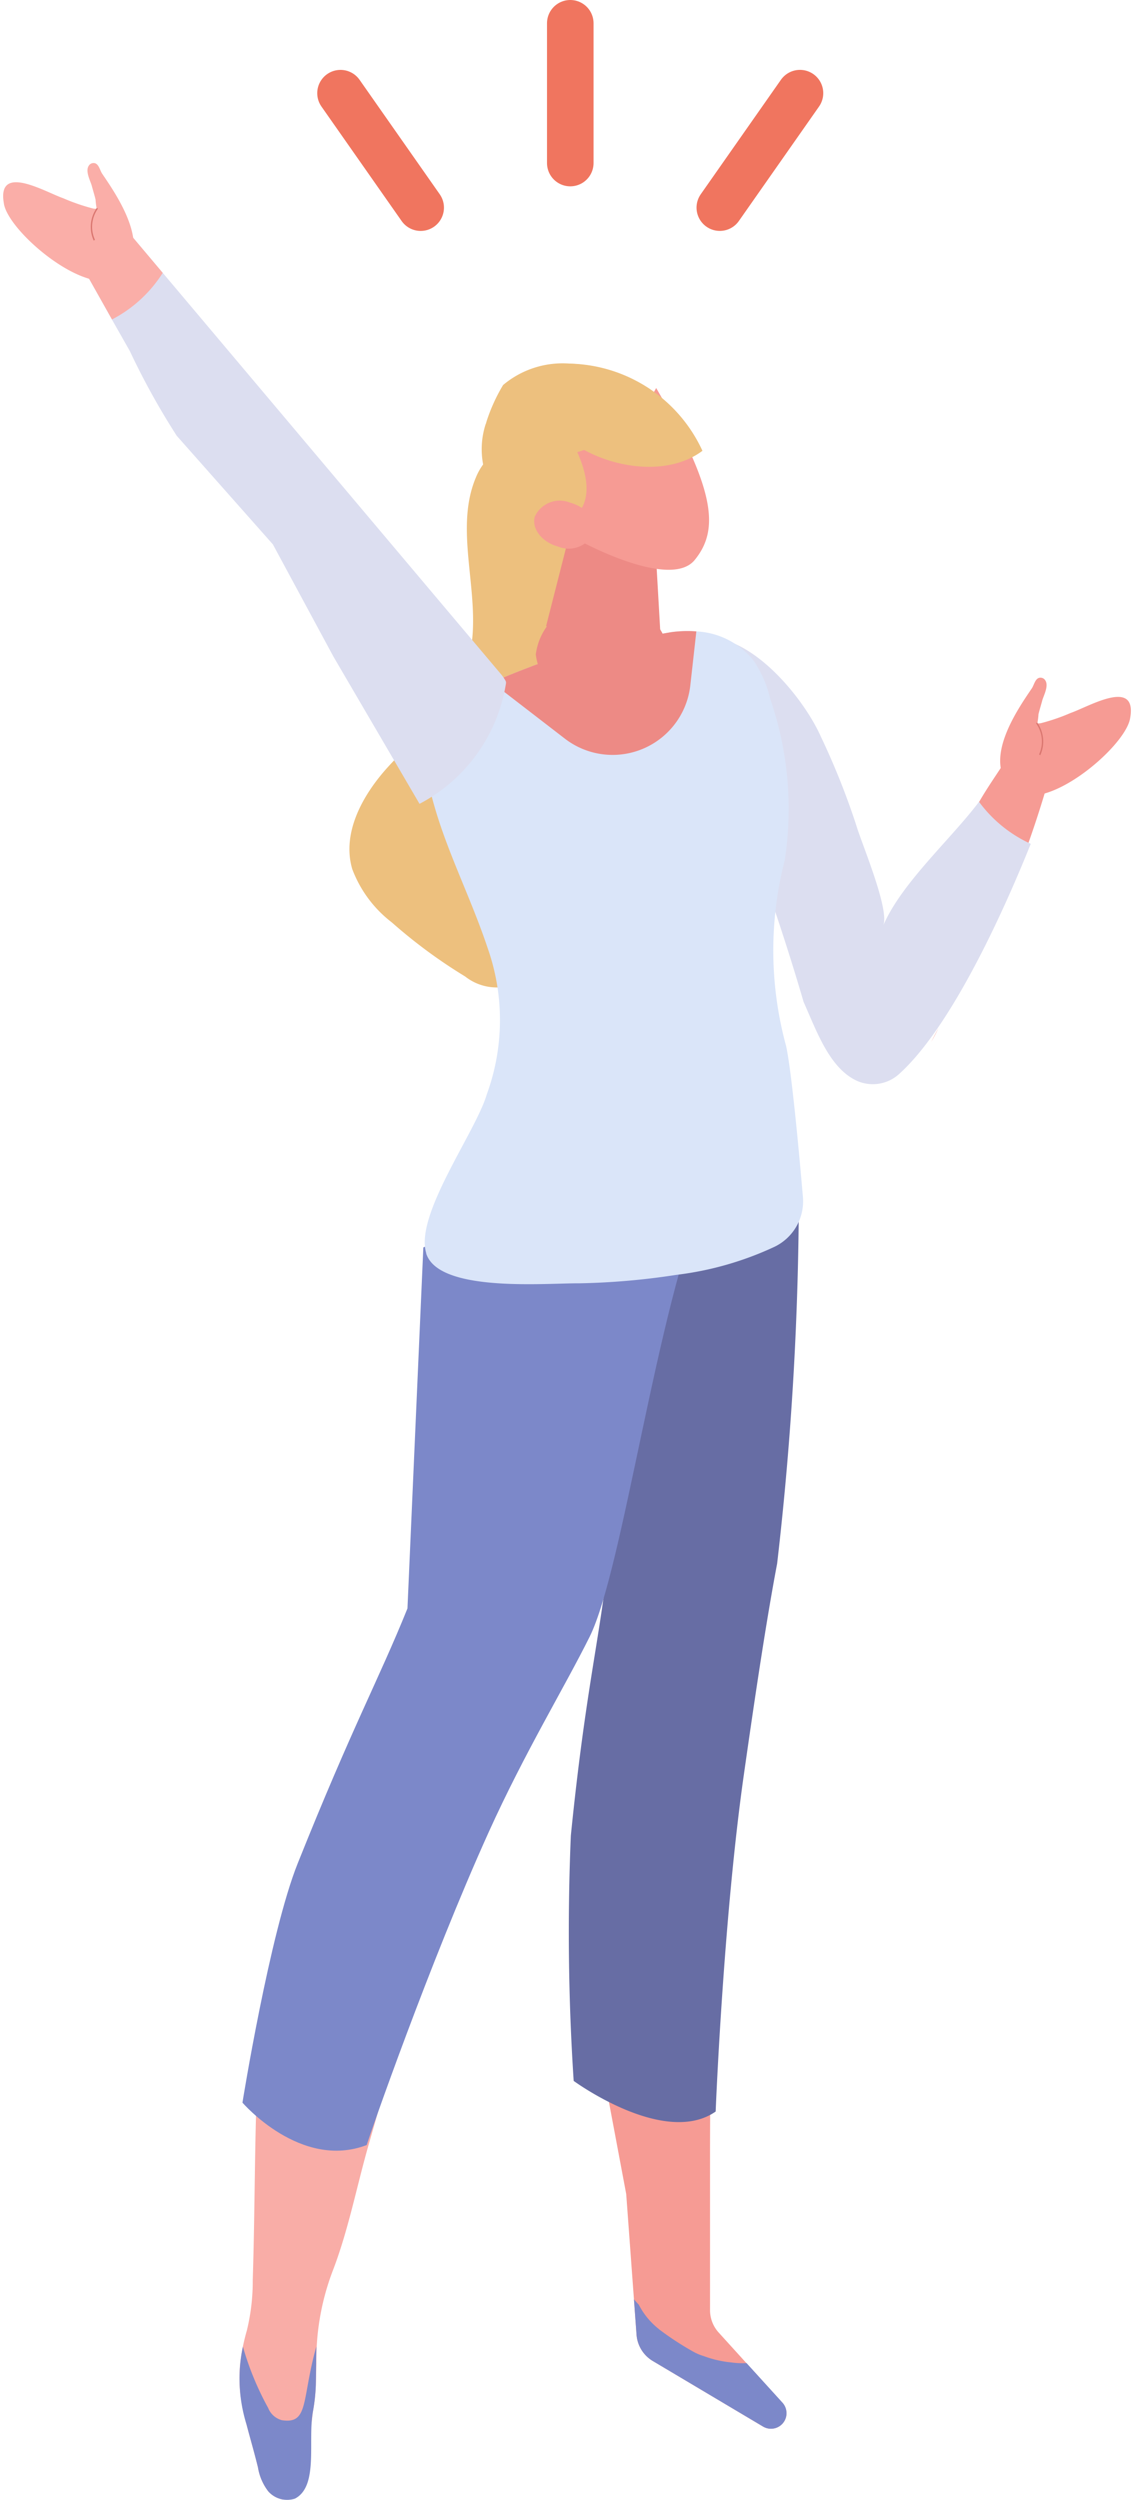 <svg xmlns="http://www.w3.org/2000/svg" xmlns:xlink="http://www.w3.org/1999/xlink" width="48.718" height="107.335" viewBox="0 0 48.718 107.335">
  <defs>
    <clipPath id="clip-path">
      <rect id="Rectangle_327" data-name="Rectangle 327" width="48.718" height="100.335" fill="none"/>
    </clipPath>
  </defs>
  <g id="Group_778" data-name="Group 778" transform="translate(-1025 -3115.5)">
    <g id="Group_668" data-name="Group 668" transform="translate(1025 3122.5)">
      <g id="Group_667" data-name="Group 667" transform="translate(0 0)" clip-path="url(#clip-path)">
        <path id="Path_1077" data-name="Path 1077" d="M23.959,96.6a.668.668,0,0,1-1.008.583l-4.736-2.815a1.436,1.436,0,0,1-.7-1.133l-.159-2.171L17.072,87.2l-1.516-8.07a36.573,36.573,0,0,1-.628-6.4,31.937,31.937,0,0,1,.752-5.409,5.885,5.885,0,0,1,.958-2.8,1.616,1.616,0,0,1,.6-.495,1.98,1.98,0,0,1,1.107-.053,3.184,3.184,0,0,1,2.113,1.06,3.853,3.853,0,0,1,.489,2.372c-.069,6.153-.279,12.266-.274,18.441q0,2.608,0,5.218v1.124a1.428,1.428,0,0,0,.369.955l2.743,3.023a.673.673,0,0,1,.171.441" transform="translate(9.831 0)" fill="#f69b94"/>
        <path id="Path_1078" data-name="Path 1078" d="M16.009,93.007a12.917,12.917,0,0,0,1.477.964,2.189,2.189,0,0,0,.441.185,4.7,4.7,0,0,0,1.189.274,3.58,3.58,0,0,0,.652.029l1.546,1.7a.673.673,0,0,1,.171.441.667.667,0,0,1-1.008.583l-4.736-2.814a1.439,1.439,0,0,1-.7-1.134l-.111-1.516c.069.08.139.158.211.235a3.155,3.155,0,0,0,.87,1.05" transform="translate(12.305 0)" fill="#7c88c9"/>
        <path id="Path_1079" data-name="Path 1079" d="M36.517,78.017a1.179,1.179,0,0,1,.408-.416q-.151.374-.29.75l-.249.117.018-.178a1.664,1.664,0,0,1,.113-.273" transform="translate(-24.593 0)" fill="#f9ada7"/>
        <path id="Path_1080" data-name="Path 1080" d="M31.616,93.059a8.887,8.887,0,0,0,.253-2.175c.08-2.449.079-4.941.151-7.438a1.356,1.356,0,0,0,1.4-.377c.534-.659,1.024-1.337,1.484-2.029a18.039,18.039,0,0,0,3.527-1.492q-.793,2.777-1.588,5.553c-.513,1.791-.872,3.684-1.553,5.436a10.758,10.758,0,0,0-.687,3.932q-.01.441-.023.925a7.852,7.852,0,0,1-.126,1.151,22.715,22.715,0,0,1-.64,3.386.619.619,0,0,1-.735.365,1.144,1.144,0,0,1-.54-.328,2.29,2.29,0,0,1-.446-1.033c-.522-2.125-1.063-3.191-.647-5.185.044-.217.1-.448.17-.691" transform="translate(-21.011 0)" fill="#f9ada7"/>
        <path id="Path_1081" data-name="Path 1081" d="M35.275,93.75a6.6,6.6,0,0,0,.156,3.343c.142.546.318,1.135.491,1.842a2.29,2.29,0,0,0,.446,1.033,1.083,1.083,0,0,0,1.146.307c1.023-.534.542-2.483.769-3.73a7.852,7.852,0,0,0,.126-1.151c.008-.323.015-1.355.022-1.649-.643,2.28-.306,3.347-1.486,3.163a.879.879,0,0,1-.585-.526,12.589,12.589,0,0,1-1.085-2.632" transform="translate(-24.84 0)" fill="#7c88c9"/>
        <path id="Path_1082" data-name="Path 1082" d="M8.71,37.147a5.4,5.4,0,0,1-.305.584c.1-.2.2-.392.305-.584" transform="translate(31.603 0)" fill="#f9ada7"/>
        <path id="Path_1083" data-name="Path 1083" d="M6.2,31.213a12.258,12.258,0,0,0-2.547-1.557c.38-.754.777-1.5,1.2-2.231.372-.643.8-1.245,1.2-1.87a1.282,1.282,0,0,1,.087-.118.982.982,0,0,1,1.7.453,1.92,1.92,0,0,1-.074.842A46.461,46.461,0,0,1,6.2,31.213" transform="translate(37.213 0)" fill="#f69b94"/>
        <path id="Path_1084" data-name="Path 1084" d="M4.449,20.839c2.388-1.778,5.432,1.857,6.286,3.783a31.706,31.706,0,0,1,1.53,3.83c.229.774,1.442,3.62,1.15,4.289.791-1.839,2.892-3.69,4.117-5.316a5.693,5.693,0,0,0,2.222,1.805c-.965,2.406-3.285,7.745-5.652,9.879a1.68,1.68,0,0,1-1.806.3c-1.188-.542-1.731-2.12-2.3-3.39-.812-2.781-1.773-5.589-2.793-8.264-.193-.507-2.982-6.746-2.754-6.915" transform="translate(24.528 0)" fill="#dcdef0"/>
        <path id="Path_1085" data-name="Path 1085" d="M28.675,12.882a2.609,2.609,0,0,0-.353.612c-1.148,2.716.743,5.974-.681,8.811-.722,1.436-2.043,2.456-3.12,3.648s-1.964,2.812-1.515,4.354a5.175,5.175,0,0,0,1.7,2.294,22.105,22.105,0,0,0,3.153,2.324,2.188,2.188,0,0,0,1.713.441c.889-.278,1.077-1.433,1.106-2.364.16-5.229-.278-10.085,2.175-14.775.766-1.465,1.281-2.537.368-4.087-.991-1.683-3.352-2.781-4.546-1.258" transform="translate(-7.875 0)" fill="#edc07e"/>
        <path id="Path_1086" data-name="Path 1086" d="M16.355,60.062c.331-3.2-1.615-11.767-1.959-16.159,2.583.033,7.621.55,10.161.061a139.106,139.106,0,0,1-.933,16.167c-.445,2.345-.913,5.43-1.434,9.092C21.333,75.257,21,83.214,20.983,83.657c-2.213,1.535-6.1-1.315-6.1-1.315a97.944,97.944,0,0,1-.122-10.528c.628-6.251,1.256-8.5,1.591-11.752" transform="translate(9.763 0)" fill="#676da4"/>
        <path id="Path_1087" data-name="Path 1087" d="M19.6,46.186c1.715.071,3.43,0,5.048-.091l.215-.014a38.168,38.168,0,0,0,3.927-.25c-.011.163-.023.33-.034.5-1.238.13-2.48.2-3.717.219a27.627,27.627,0,0,1-5.439-.364" transform="translate(0.32 0)" fill="#7c88c9"/>
        <path id="Path_1088" data-name="Path 1088" d="M29.119,46.155c2.24,1,4.534-.6,6.942-.129,1.16.23,1.054-1.915,2.243-1.763-2.1,4.808-3.544,16.108-4.989,19.012-1.087,2.185-2.788,4.966-4.339,8.394-2.555,5.649-5.107,13-5.239,13.427C20.9,86.179,18.4,83.275,18.4,83.275S19.567,76.013,20.775,73c2.361-5.9,3.474-7.874,4.714-10.943,1.482-3.67,1.474-8.11,2.619-13.652.154-.742.836-1.59,1.011-2.247" transform="translate(-7.984 0)" fill="#7c88c9"/>
        <path id="Path_1089" data-name="Path 1089" d="M20.209,46.557l-.682,15.5,8.563-14.3,3.124-5.849Z" transform="translate(-2.022 0)" fill="#7c88c9"/>
        <path id="Path_1090" data-name="Path 1090" d="M14.287,46.814a1.136,1.136,0,0,0,.061.149c.751,1.518,5.106,1.124,6.52,1.135a30.8,30.8,0,0,0,4.176-.364,13.874,13.874,0,0,0,4.2-1.2,2.167,2.167,0,0,0,1.229-2.148c-.167-1.947-.487-5.4-.722-6.478a15.546,15.546,0,0,1-.057-7.984,14.457,14.457,0,0,0-.622-6.908,4.956,4.956,0,0,0-.715-1.651A3.356,3.356,0,0,0,25.9,20.109a4.714,4.714,0,0,0-.77,0,3.632,3.632,0,0,0-.442.056c-.125.02-.248.044-.367.066a36.771,36.771,0,0,0-4.738,1.111c-.195.062-.386.13-.577.2-.073.024-.146.053-.218.081-.571.22-1.129.435-1.66.684a7.263,7.263,0,0,0-1.805,1.168c-.1.092-.206.191-.307.3-1.065,1.111-.725,2.65-.343,3.946.593,2.016,1.564,3.908,2.259,5.992a9.279,9.279,0,0,1-.037,6.263c-.47,1.622-3.127,5.2-2.6,6.842" transform="translate(4.021 0)" fill="#dae5f9"/>
        <path id="Path_1091" data-name="Path 1091" d="M25.7,21.1a2.624,2.624,0,0,1-2.866,2.28,2.624,2.624,0,0,1-2.866-2.28,2.624,2.624,0,0,1,2.866-2.28A2.624,2.624,0,0,1,25.7,21.1" transform="translate(3.05 0)" fill="#ed8a85"/>
        <path id="Path_1092" data-name="Path 1092" d="M20.272,19.883l1.318-5.17,3.308.523.358,6.233Z" transform="translate(3.189 0)" fill="#ed8a85"/>
        <path id="Path_1093" data-name="Path 1093" d="M20.606,11.2l.033-.113a7.5,7.5,0,0,1,.708-1.556,3.973,3.973,0,0,1,2.9-.917,6.949,6.949,0,0,1,3.41,1.094A1.9,1.9,0,0,1,28,10.935c-.1,1.452-2.476,4.394-3.8,4.9-1.111.416-1.71-.2-2.465-.886a5.109,5.109,0,0,1-.769-.8,3.491,3.491,0,0,1-.364-2.949" transform="translate(0.266 0)" fill="#edc07e"/>
        <path id="Path_1094" data-name="Path 1094" d="M18.386,12.413a5.623,5.623,0,0,0,3.391-2.755c2.538,4.364,2.727,6.075,1.654,7.386-1.056,1.29-4.9-.807-4.9-.807l-.274-1.027c.774-.68.59-1.774.13-2.8" transform="translate(6.413 0)" fill="#f69b94"/>
        <path id="Path_1095" data-name="Path 1095" d="M25.743,15.869a1.183,1.183,0,0,1-1.522.6c-.7-.189-1.151-.766-1.009-1.287a1.18,1.18,0,0,1,1.521-.6c.7.189,1.151.766,1.01,1.287" transform="translate(-0.237 0)" fill="#f69b94"/>
        <path id="Path_1096" data-name="Path 1096" d="M20.2,8.613a6.426,6.426,0,0,1,5.66,3.742c-1.713,1.282-4.632.616-6.048-.731l-1.27-1.208,1.442-1.807c.072,0,.144,0,.216,0" transform="translate(4.318 0)" fill="#edc07e"/>
        <path id="Path_1097" data-name="Path 1097" d="M18.8,22.307l3.123,2.406a3.36,3.36,0,0,0,5.39-2.288l.259-2.316a4.714,4.714,0,0,0-.77,0,3.63,3.63,0,0,0-.442.055c-.125.02-.248.044-.367.066a37.106,37.106,0,0,0-4.738,1.111c-.195.063-.386.131-.577.2-.073.024-.146.054-.218.081-.571.22-1.129.435-1.66.685" transform="translate(2.344 0)" fill="#ed8a85"/>
        <path id="Path_1098" data-name="Path 1098" d="M28.651,2.659l1.733,2.055L37.623,13.3l7.318,8.675a1.964,1.964,0,0,1,.168.248.185.185,0,0,1,.019.134,7.09,7.09,0,0,1-3.712,5.155l-3.7-6.324-2.6-4.816-4.129-4.66A31.466,31.466,0,0,1,28.97,8.071L28.2,6.716,26.978,4.537Z" transform="translate(-23.393 0)" fill="#dcdef0"/>
        <path id="Path_1099" data-name="Path 1099" d="M48.718.964l-.01.017A.114.114,0,0,0,48.693,1Z" transform="translate(-48.693 0)" fill="#f69b94"/>
        <path id="Path_1100" data-name="Path 1100" d="M43,1.724c-.3-1.731,1.781-.479,2.553-.212a8.681,8.681,0,0,0,1.266.437.484.484,0,0,0,.17.01,3.11,3.11,0,0,1-.049-.392c-.048-.2-.112-.4-.16-.583-.056-.208-.29-.627-.135-.863A.239.239,0,0,1,46.857,0c.219,0,.266.308.367.457.647.954,2.177,3.159.81,4.355-1.29,1.129-4.785-1.784-5.028-3.045L43,1.724" transform="translate(-42.835 0)" fill="#faaea8"/>
        <path id="Path_1101" data-name="Path 1101" d="M44.643,3.332a1.417,1.417,0,0,1,.134-1.41l.043.04a1.335,1.335,0,0,0-.127,1.331Z" transform="translate(-40.615 0)" fill="#da7770"/>
        <path id="Path_1102" data-name="Path 1102" d="M41.727,4.537l1.227,2.179a5.662,5.662,0,0,0,2.179-2L43.4,2.659Z" transform="translate(-38.142 0)" fill="#faaea8"/>
        <path id="Path_1103" data-name="Path 1103" d="M0,23.061l.01.017a.114.114,0,0,1,.015.016Z" transform="translate(48.693 0)" fill="#f69b94"/>
        <path id="Path_1104" data-name="Path 1104" d="M5.72,23.82c.3-1.731-1.781-.479-2.553-.212a8.68,8.68,0,0,1-1.266.437.484.484,0,0,1-.17.01,3.11,3.11,0,0,0,.049-.392c.048-.2.112-.4.16-.583.056-.208.29-.627.135-.863a.239.239,0,0,0-.214-.121c-.219,0-.266.308-.367.457-.647.954-2.177,3.159-.81,4.355,1.29,1.129,4.785-1.784,5.028-3.045,0-.014.006-.029.008-.043" transform="translate(42.835 0)" fill="#f69b94"/>
        <path id="Path_1105" data-name="Path 1105" d="M4.075,25.428a1.417,1.417,0,0,0-.134-1.41l-.043.04a1.335,1.335,0,0,1,.127,1.331Z" transform="translate(40.615 0)" fill="#da7770"/>
      </g>
    </g>
    <g id="Group_641" data-name="Group 641" transform="translate(-4 -64)">
      <line id="Line_55" data-name="Line 55" y2="6" transform="translate(1053.5 3180.5)" fill="none" stroke="#f0755f" stroke-linecap="round" stroke-width="2"/>
      <line id="Line_56" data-name="Line 56" y2="6" transform="matrix(0.819, 0.574, -0.574, 0.819, 1063.368, 3183.5)" fill="none" stroke="#f0755f" stroke-linecap="round" stroke-width="2"/>
      <line id="Line_57" data-name="Line 57" y1="6" transform="matrix(-0.819, 0.574, -0.574, -0.819, 1047.073, 3188.415)" fill="none" stroke="#f0755f" stroke-linecap="round" stroke-width="2"/>
    </g>
  </g>
</svg>
